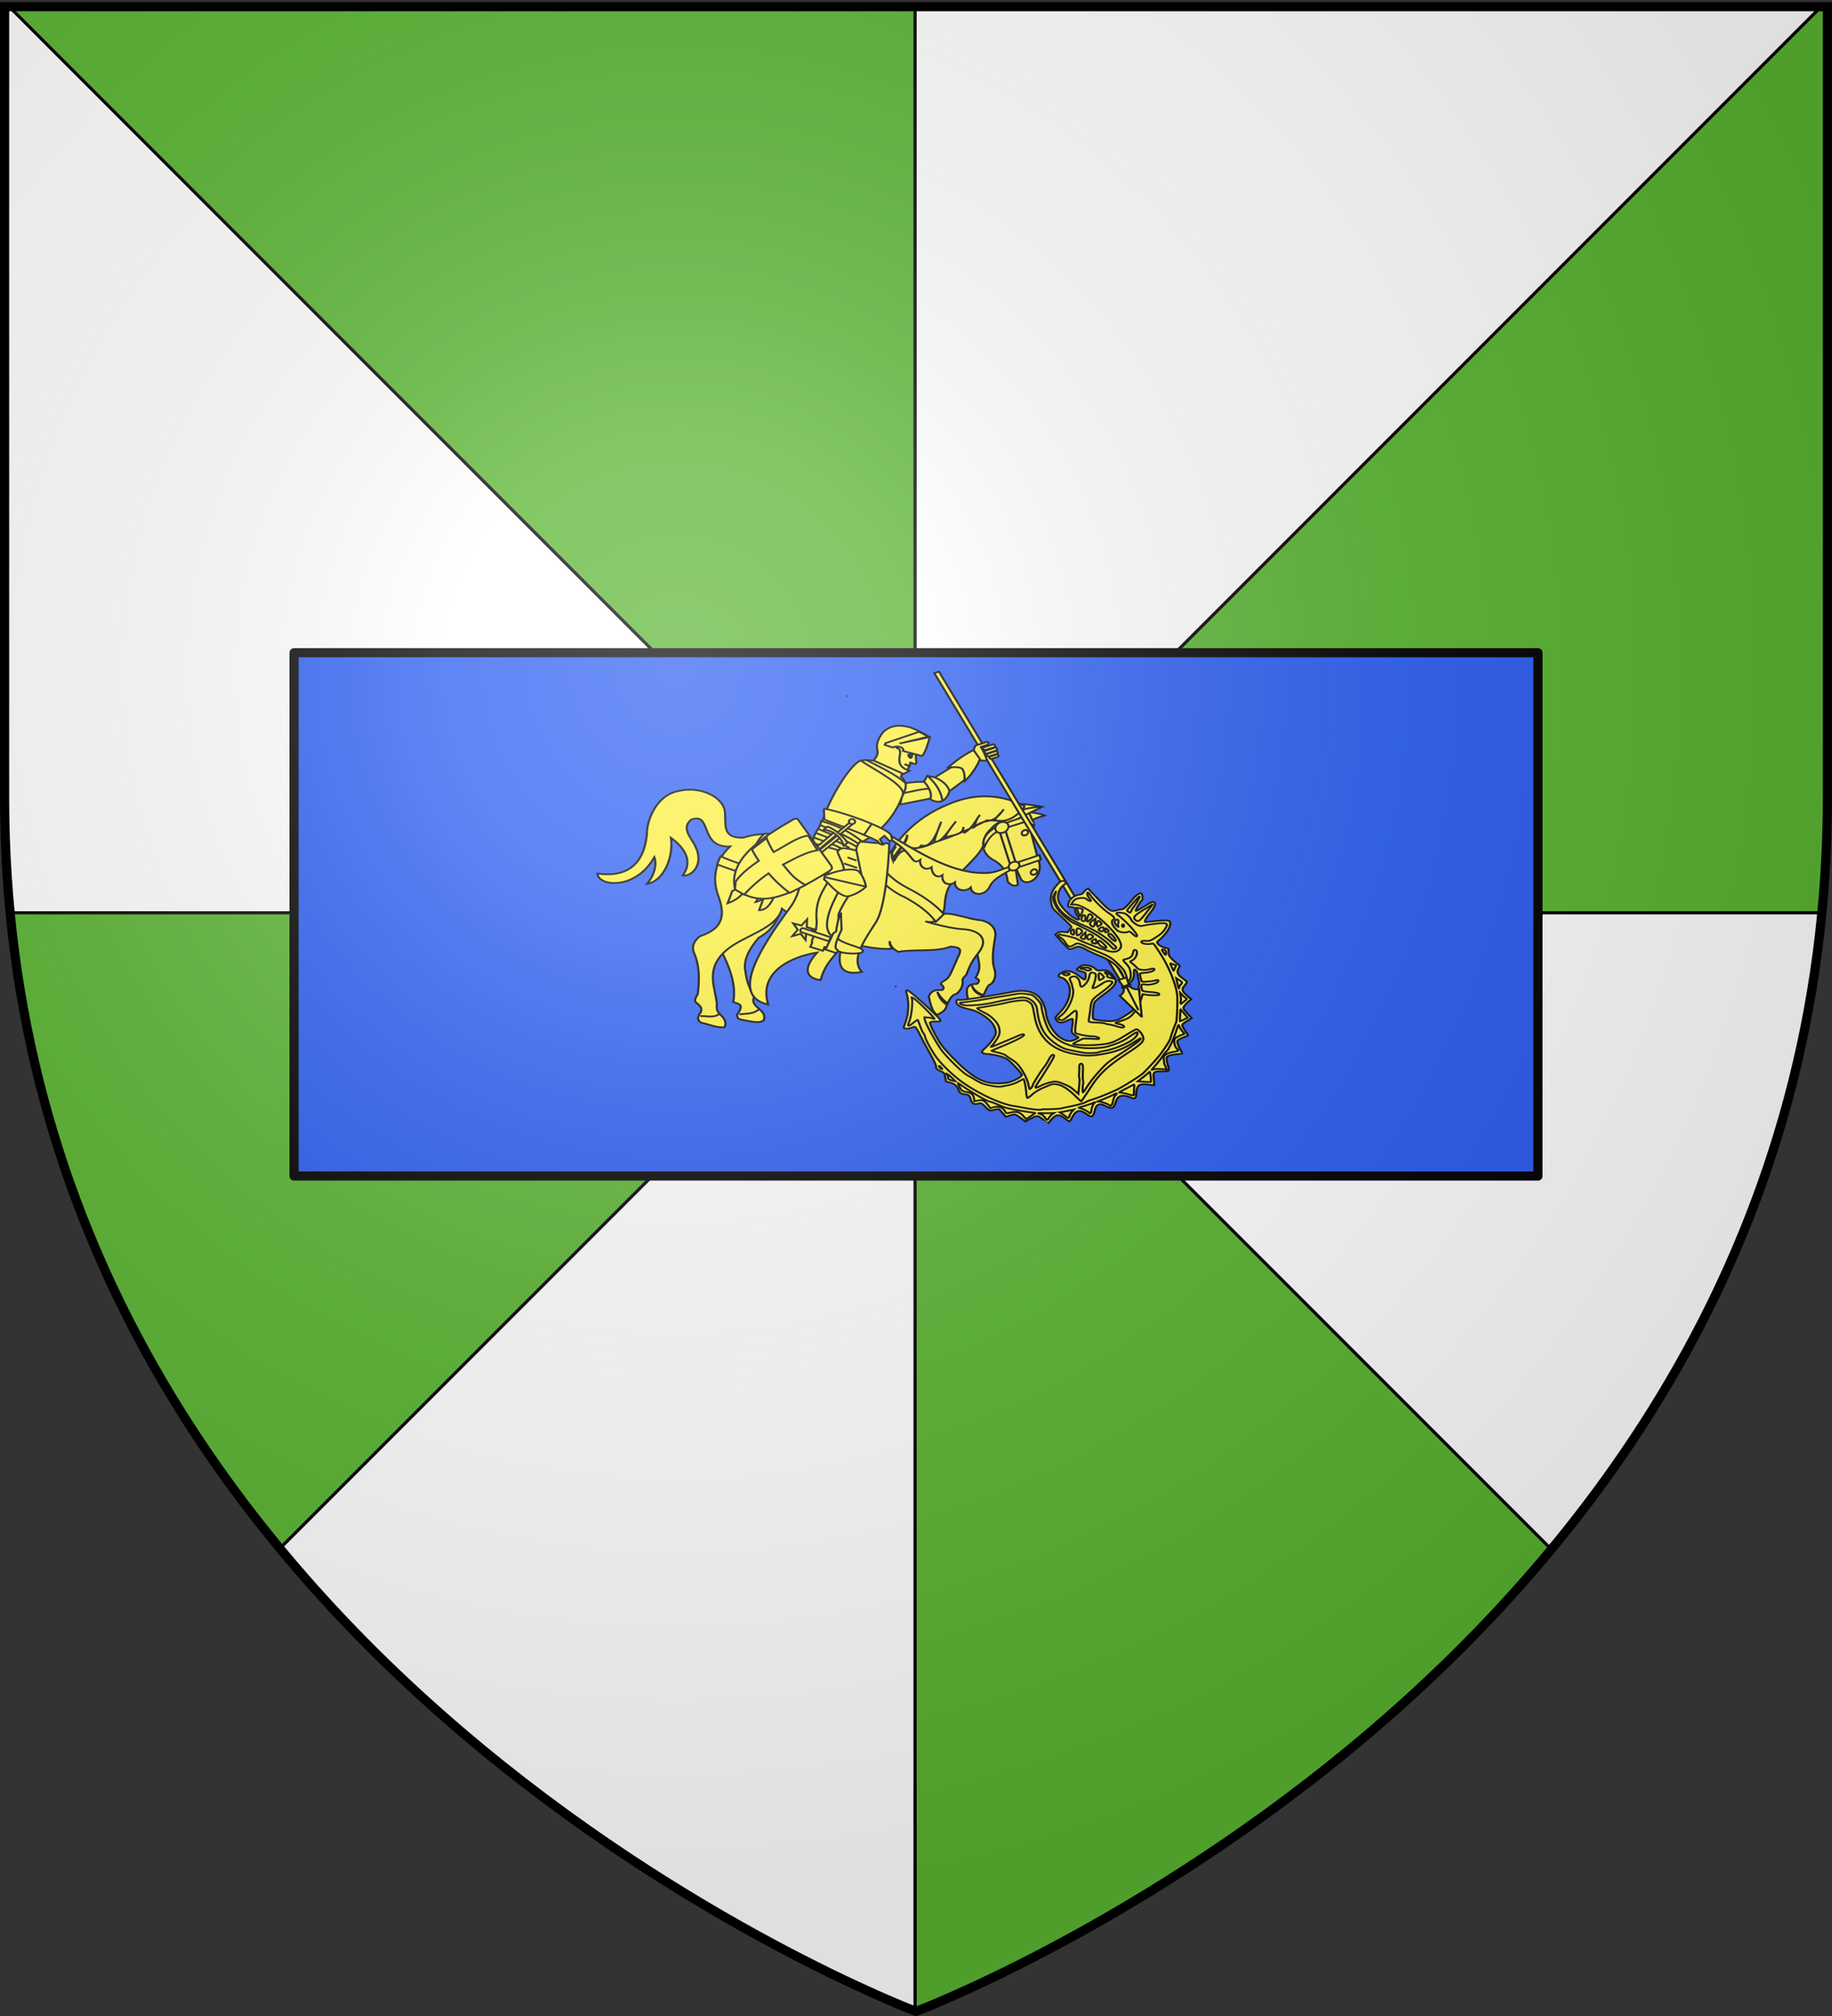 <svg xmlns="http://www.w3.org/2000/svg" xmlns:xlink="http://www.w3.org/1999/xlink" width="600" height="660" version="1.0"><rect width="100%" height="100%" fill="#333333" stroke="none"/><desc>Flag of Canton of Valais (Wallis)</desc><defs><radialGradient xlink:href="#a" id="d" cx="221.445" cy="226.331" r="300" fx="221.445" fy="226.331" gradientTransform="matrix(1.353 0 0 1.349 -77.63 -85.747)" gradientUnits="userSpaceOnUse"/><linearGradient id="a"><stop offset="0" style="stop-color:white;stop-opacity:.314"/><stop offset=".19" style="stop-color:white;stop-opacity:.251"/><stop offset=".6" style="stop-color:#6b6b6b;stop-opacity:.125"/><stop offset="1" style="stop-color:black;stop-opacity:.125"/></linearGradient></defs><g style="display:inline"><path d="M299.75 298.844h296.719c1.201-12.387 2.031-25.014 2.031-38.125V2.188h-2.094z" style="fill:#5ab532;fill-opacity:1;fill-rule:evenodd;stroke:#000;stroke-width:1px;stroke-linecap:butt;stroke-linejoin:miter;stroke-opacity:1"/><path d="M3.531 298.844h296.157L3.03 2.188H1.5v258.53c0 13.112.83 25.74 2.031 38.126zM299.719 298.875l-208 207.969c87.49 105.772 206.957 151.137 208 151.531z" style="fill:#fff;fill-opacity:1;fill-rule:evenodd;stroke:#000;stroke-width:1px;stroke-linecap:butt;stroke-linejoin:miter;stroke-opacity:1"/><path d="M299.719 298.875v359.5l.281.125s120.18-45.328 208.031-151.344zM299.719 298.844H3.53c8.341 85.982 44.083 154.678 88.188 208l208-207.969z" style="fill:#5ab532;fill-opacity:1;fill-rule:evenodd;stroke:#000;stroke-width:1px;stroke-linecap:butt;stroke-linejoin:miter;stroke-opacity:1"/><path d="M299.719 298.844v.031L508.03 507.156c44.222-53.364 80.08-122.165 88.438-208.312h-296.75z" style="fill:#fff;fill-opacity:1;fill-rule:evenodd;stroke:#000;stroke-width:1px;stroke-linecap:butt;stroke-linejoin:miter;stroke-opacity:1"/><path d="M299.719 2.188H3.03l296.657 296.656h.03z" style="fill:#5ab532;fill-opacity:1;fill-rule:evenodd;stroke:#000;stroke-width:1px;stroke-linecap:butt;stroke-linejoin:miter;stroke-opacity:1"/><path d="M299.719 2.188v296.656h.031L596.406 2.188z" style="fill:#fff;fill-opacity:1;fill-rule:evenodd;stroke:#000;stroke-width:1px;stroke-linecap:butt;stroke-linejoin:miter;stroke-opacity:1"/><path d="M96.305 213.691h407.399V385H96.305z" style="fill:#2b5df2;fill-opacity:1;stroke:#000;stroke-width:3;stroke-linejoin:round;stroke-miterlimit:4;stroke-opacity:1;stroke-dasharray:none"/><g style="fill:#fcef3c;stroke:#000;stroke-width:1;stroke-miterlimit:4;stroke-opacity:1;stroke-dasharray:none"><g style="fill:#fcef3c;stroke:#000;stroke-width:1;stroke-miterlimit:4;stroke-opacity:1;stroke-dasharray:none"><path d="M111.906 375.727c-2.05-.702-6.412-1.569-8.516-1.28 2 1.739 3.45 2.808 4.723 5.23z" style="fill:#fcef3c;fill-opacity:1;fill-rule:evenodd;stroke:#000;stroke-width:1;stroke-linecap:butt;stroke-linejoin:miter;stroke-miterlimit:4;stroke-opacity:1;stroke-dasharray:none" transform="scale(-.693 .569)rotate(-22.009 48.544 1957.194)"/><path d="M124.302 375.238c-9.81-5.287-13.484.515-17.736 5.272-1.665 1.51.03 4.272-1.479 6.387l-7.683 11.324c-8.021 8.827-1.427 18.336 2.84 14.191l4.948-5.377-4.967 9.025c.743 1.51 2.751 1.82 5.183.149 3.345-6.84 7.664-8.086 10.055-8.794 3.869-.556 8.283-2.905 9.451-9.16.684-3.434-.332-7.979-3.113-12.04-5.121-5.187-4.58-8.527-4.477-12.662" style="fill:#fcef3c;fill-opacity:1;fill-rule:evenodd;stroke:#000;stroke-width:1;stroke-linecap:butt;stroke-linejoin:miter;stroke-miterlimit:4;stroke-opacity:1;stroke-dasharray:none" transform="scale(-.693 .569)rotate(-22.009 48.544 1957.194)"/><g style="fill:#fcef3c;fill-opacity:1;stroke:#000;stroke-width:3.99;stroke-miterlimit:4;stroke-opacity:1;stroke-dasharray:none"><path d="M199.713 630.254c.653 0 1.305 0 0 0z" style="fill:#fcef3c;fill-opacity:1;fill-rule:evenodd;stroke:#000;stroke-width:3.99;stroke-linecap:butt;stroke-linejoin:miter;stroke-miterlimit:4;stroke-opacity:1;stroke-dasharray:none" transform="matrix(-.161 -.039 -.056 .14 361.005 242.54)"/></g><path d="M126.313 444.71c-3.39-2.191-12.028-1.467-17.455-3.06-3.807-.756-8.16.94-9.69 5.458-1.729 6.432-3.167 13.22-6.94 18.3-2.474 3.368-2.442 7.13-1.444 8.71 1.25.684.586 4.538.724 6.893 3.137.08 5.351-1.016 7.16-3.053-1.372 2.057-3.172 3.573-7.163 3.695-.074 3.416-.369 5.246 1.456 6.174 3.762 1.162 6.903-5.382 7.227-7.777-.38-1.912-.913-2.501-1.737-2.977-.9-.655-2.039-.32-1.94-2.015-.053-1.924 1.28-1.38 2.242-1.868-1.09-7.925 4.448-10.912 6.802-18.135l5.83-3.9 22.625 4.183zM199.67 529.128c2.64-11.776 12.461-21.454 19.666-28.677l-21.105-26.547c.098 4.987-.205 9.824 4.165 16.412 1.719 7.602 2.13 14.788-1.662 20.633-2.461 4.746-5.42 8.123-9.173 11.916.153 1.94-1.13 3.888-4.406 5.153-2.344 1.229-4.343 1.915-4.796 5.336 1.154 3 6.445 3.027 10.22 3.719 1.534.171 2.38-.772 2.632-1.988-.858-6.53 1.11-6.077 4.459-5.957zM116.839 373.941c-3.004 3.395-6.047 8.596-11.133 7.211" style="fill:#fcef3c;fill-opacity:1;fill-rule:evenodd;stroke:#000;stroke-width:1;stroke-linecap:butt;stroke-linejoin:miter;stroke-miterlimit:4;stroke-opacity:1;stroke-dasharray:none" transform="scale(-.693 .569)rotate(-22.009 48.544 1957.194)"/><path d="M118.125 373.32c-2.026-1.46-8.974-2.56-11.78-3.132 2.04 2.723 9.257 11.72 10.445 14.845 7.802 1.696 1.857-7.469 1.335-11.713z" style="fill:#fcef3c;fill-opacity:1;fill-rule:evenodd;stroke:#000;stroke-width:1;stroke-linecap:butt;stroke-linejoin:miter;stroke-miterlimit:4;stroke-opacity:1;stroke-dasharray:none" transform="scale(-.693 .569)rotate(-22.009 48.544 1957.194)"/><path d="M114.103 372.965c1.653 9.17 5.526 12.114 10.079 13.037.342-2.461-1.117-4.597-1.476-7.633 1.591 11.296 5.688 6.975 8.97 14.405.617-2.513.878-4.557.255-7.193.812 4.067.286 7.856 2.929 12.304.805-.423 1.391-1.318 1.652-2.916-1.827 4.74 4.386 6.705 5.944 9.17.005-3.574-.613-7.211-1.433-10.868 1.301 5.728 1.423 13.644 5.144 14.883.608-3.525.992-7.647 1.249-12.104-.767 8.323-1.079 15.979 3.65 16.237.223 2.07 1.836 2.454 3.39 2.91 1.699 1.283 3.053 3.222 5.284 5.144-.74-4.855-1.68-8.215-.261-11.296-1.446 6.137 1.915 11.598.656 16.374 1.695-1.945 2.589-3.278 1.752-8.098 1.463 6.372-.583 3.857-2.356 8.033.25-11.437-6.903-7.307-13.547-17.002-7.68-7.23-12.731-13.56-18.373-21.177l-6.428-2.238c1.413 2.497 2.033 2.52 2.978 6.617.951 1.824 1.452 6.52-.379 10.006-.113 6.527 2.954 12.132 5.277 23.096 1.765 4.957.682 10.021-1.086 15.162-1.981 5.488-1.466 11.635 4.95 12.252-4.947-.224-10.542-.604-16.346-1.964l-3.227-.951c-6.785-1.578-10.706 1.584-10.827 6.764-.07 5.093 1.947 6.144.906 17.258.231 1.281.777 1.853.593 3.379-1.865 3.474-1.392 6.256-.381 8.677 1.043.81 1.914 2.14 1.778 6.497 2.602-.703 4.93-2.133 7.003-4.236-1.765 2.632-4.063 4.416-6.956 5.252-.848 3.256.595 5.06 1.985 6.897 1.879.226 4.541-2.839 7.753-8.208.096-3.283-1.17-4.14-2.478-4.923l-2.059-.836c-.787-1.824.732-2.314 1.973-2.965.03-3.045-2.45-1.576-2.06-9.18l.337-9.827c.13-4.54 3.105-3.274 5.369-2.754 5.123 5.706 15.744 7.804 21.85 12.152 3.128-.586 5.087-2.032 6.059-4.203-.277 1.633-1.278 2.476-2.702 3.61 14.744 7.236 39.674 4.747 56.966-1.839-1.819 9.759 7.26 18.11 12.783 26.922 6.703 10.862 4.798 18.98.49 26.332l-5.085 8.543c-.99 2.909-1.602 4.382-3.608 5.33-1.908 1.233-4.821 2.357-5.009 6.171 2.154 1.734 7.401 1.34 11.368 1.826 1.608-.539 2.646-1.639 2.447-3.953-.67-4.212 1.553-4.752 3.439-5.72 1.946-.315 1.824-2.615 1.65-4.965 2.242-7.857 5.176-15.175 10.145-20.907 2.935-3.206 3.032-6.693 1.378-10.353-9.51-8.957-5.54-17.097.894-25.088 5.434-6.8 9.237-16.903 5.221-28.136 13.508 6.34 15.264-15.583 22.917-7.355 2.623 6.663-4.541 9.857-7.821 13.648-7.629 7.83-4.766 16.662-.61 17.568-1.455-9.44 4.946-15.016 13.305-18.007-5.578 10.253-5.973 24.647.574 28.78-1.47-5.63-.106-12.398 2.536-15.514 1.085 21.314 18.422 25.524 21.39 18.798-11.555-2.413-19.316-10.668-13.055-30.051 2.431-5.718 4.64-21.026-4.12-27.913-9.114-7.544-21.426-4.675-25.064 1.94-3.477 6.324-4.158 15.486-13.999 11.067-5.552-5.533-12.946-7.784-21.08-8.718-17.315-1.586-37.295 2.887-46.573-9.081-.683-12.044-5.1-25.02-14.456-35.758-8.306-10.043-19.378-15.55-34.413-13.111z" style="fill:#fcef3c;fill-opacity:1;fill-rule:evenodd;stroke:#000;stroke-width:1;stroke-linecap:butt;stroke-linejoin:miter;stroke-miterlimit:4;stroke-opacity:1;stroke-dasharray:none" transform="scale(-.693 .569)rotate(-22.009 48.544 1957.194)"/><path d="M186.776 528.21c1.329 3.85 4.318 4.436 7.606 6.358M203.055 537.801c1.865 3.44 4.818 3.204 7.999 4.636" style="fill:#fcef3c;fill-opacity:1;fill-rule:evenodd;stroke:#000;stroke-width:1;stroke-linecap:butt;stroke-linejoin:miter;stroke-miterlimit:4;stroke-opacity:1;stroke-dasharray:none" transform="scale(-.693 .569)rotate(-22.009 48.544 1957.194)"/><path d="M75.215 276.838c0 8.701-8.646 15.755-19.312 15.755s-19.312-7.054-19.312-15.755c0-8.7 8.646-15.754 19.312-15.754s19.312 7.053 19.312 15.754" style="fill:#fcef3c;fill-opacity:1;fill-rule:nonzero;stroke:#000;stroke-width:11.411;stroke-linecap:round;stroke-linejoin:round;stroke-miterlimit:4;stroke-opacity:1;stroke-dasharray:none;stroke-dashoffset:0" transform="matrix(-.053 .019 .016 .052 334.208 257.167)"/><path d="M75.215 276.838c0 8.701-8.646 15.755-19.312 15.755s-19.312-7.054-19.312-15.755c0-8.7 8.646-15.754 19.312-15.754s19.312 7.053 19.312 15.754" style="fill:#fcef3c;fill-opacity:1;fill-rule:nonzero;stroke:#000;stroke-width:11.411;stroke-linecap:round;stroke-linejoin:round;stroke-miterlimit:4;stroke-opacity:1;stroke-dasharray:none;stroke-dashoffset:0" transform="matrix(-.053 .019 .016 .052 337.155 270.03)"/><path d="M204.061 430.11c2.198 1.534 1.532 15.509 1.226 20.849a46 46 0 0 1-.007.643 210 210 0 0 1-8.89-2.03l-.23 4.872c2.976.635 5.942 1.24 8.894 1.777-.597 8.548-1.804 17.485 3.066 19.256l.97-10.459c-.85.342-.763-3.7-.584-8.194 3.244.537 6.465.979 9.661 1.308-.117 2.083-.147 4.17-.031 6.276.43 7.046 2.693 10.334 5.281 12.96l.63-7.349c-1.486-1.211-2.08-5.025-2.128-9.626l.172-1.913c4.864.345 9.654.368 14.342-.044l.228-4.872c-4.725.574-9.45.664-14.169.395l1.121-12.618c-.075-2.73-.155-4.828-1.454-7.678l-4.349-1.31c1.535 3.228 1.734 7.153 1.668 11.217-.218 3.37-.626 6.718-.95 10.078-3.284-.321-6.564-.798-9.846-1.392.049-1.423.08-2.75.058-3.846.125-4.551 1.482-15.917-.736-17.787zM166.744 429.5l-1.022 6.202c-3.712 1.908-10.783 6.364-18.583 7.087-7.533 1.553-14.09 3.907-18.917 7.685l-1.86-5.542c4.987-3.114 11.434-5.622 19.964-7.266 10.524-1.785 13.803-4.936 20.418-8.166z" style="fill:#fcef3c;fill-opacity:1;fill-rule:evenodd;stroke:#000;stroke-width:1;stroke-linecap:butt;stroke-linejoin:miter;stroke-miterlimit:4;stroke-opacity:1;stroke-dasharray:none" transform="scale(-.693 .569)rotate(-22.009 48.544 1957.194)"/><path d="M183.817 524.255c18.17 2.156 16.095-26.347 11.312-55.595-2.491-15.233 6.868-27.385 3.257-38.91-1.23-1.452-1.215-3.341-.282-5.885-12.437-.874-24.717-3.705-32.645-6.976-5.038 13.673-11.715 34.874-11.156 43.75 1.239 12.908 3.229 24.802-4.506 29.63 10.326 7.204 13.37-2.569 14.569-11.692-.117 7.333 3.668 12.096 1.764 23.358 8.662 1.786 9.71-5.251 7.451-14.114 10.08 6.508 21.8 20.56 10.236 36.434z" style="fill:#fcef3c;fill-opacity:1;fill-rule:evenodd;stroke:#000;stroke-width:1;stroke-linecap:butt;stroke-linejoin:miter;stroke-miterlimit:4;stroke-opacity:1;stroke-dasharray:none" transform="scale(-.693 .569)rotate(-22.009 48.544 1957.194)"/><path d="M193.852 423.394c.16 8.168-2.194 14.268-6.796 18.52" style="fill:#fcef3c;fill-opacity:1;fill-rule:evenodd;stroke:#000;stroke-width:1;stroke-linecap:round;stroke-linejoin:miter;stroke-miterlimit:4;stroke-opacity:1;stroke-dasharray:none" transform="scale(-.693 .569)rotate(-22.009 48.544 1957.194)"/><path d="M197.375 429.464c-3.194 10.318-8.346 17.403-18.485 16.254" style="fill:#fcef3c;fill-opacity:1;fill-rule:evenodd;stroke:#000;stroke-width:1;stroke-linecap:round;stroke-linejoin:miter;stroke-miterlimit:4;stroke-opacity:1;stroke-dasharray:none" transform="scale(-.693 .569)rotate(-22.009 48.544 1957.194)"/><g style="fill:#fcef3c;fill-opacity:1;stroke:#000;stroke-width:3.99;stroke-miterlimit:4;stroke-opacity:1;stroke-dasharray:none"><path d="M129.221 345.357c21.516-.462 32.742 3.677 54.564-6.927 60.109-26.03 112.076-105.363 146.583-150.983l3.921 5.532c-40.849 54.367-25.755 77.82-46.449 70.852 6.113 13.697-4.191 29.812-16.475 24.55 3.096 17.007-5.06 30.044-15.73 25.585 6.71 20.358-9.205 29.955-18.899 24.888 4.471 18.632-14.05 30.357-25.896 23.152 2.704 19.15-20.98 31.237-35.386 11.393-9.94-14.087-32.223-17.178-47.596-20.965z" style="fill:#fcef3c;fill-opacity:1;fill-rule:evenodd;stroke:#000;stroke-width:3.99;stroke-linecap:butt;stroke-linejoin:miter;stroke-miterlimit:4;stroke-opacity:1;stroke-dasharray:none" transform="matrix(-.167 .056 .037 .136 339.722 229.477)"/><g style="fill:#fcef3c;fill-opacity:1;stroke:#000;stroke-width:3.99;stroke-miterlimit:4;stroke-opacity:1;stroke-dasharray:none"><path d="m81.683 245.91 34.512-.076v10.972l-38.038.966zM71.322 341.472h43.133v11.582H71.322z" style="fill:#fcef3c;fill-opacity:1;fill-rule:nonzero;stroke:#000;stroke-width:3.99;stroke-linecap:round;stroke-linejoin:round;stroke-miterlimit:4;stroke-opacity:1;stroke-dasharray:none;stroke-dashoffset:0" transform="matrix(-.167 .056 .037 .136 339.722 229.477)"/><path d="M132.043 259.235h3.55a3.704 3.704 0 0 1 3.71 3.712l-.294 70.622a3.704 3.704 0 0 1-3.712 3.712h-3.549a3.704 3.704 0 0 1-3.711-3.712l.294-70.622a3.704 3.704 0 0 1 3.712-3.712" style="fill:#fcef3c;fill-opacity:1;fill-rule:nonzero;stroke:#000;stroke-width:3.99;stroke-linecap:round;stroke-linejoin:round;stroke-miterlimit:4;stroke-opacity:1;stroke-dasharray:none;stroke-dashoffset:0" transform="matrix(-.166 .06 .042 .134 339.722 229.477)"/><path d="m135.702 247.443-2.265 11.233c15.01.806 26.442 14.58 33.655 25.676-.82-5.723-.042-8.237-2.725-16.94-8.042-13.895-19.668-16.846-28.665-19.969z" style="fill:#fcef3c;fill-opacity:1;fill-rule:evenodd;stroke:#000;stroke-width:3.99;stroke-linecap:butt;stroke-linejoin:miter;stroke-miterlimit:4;stroke-opacity:1;stroke-dasharray:none" transform="matrix(-.167 .056 .037 .136 339.722 229.477)"/><path d="M138.984 244.695c0 6.396-6.004 11.582-13.41 11.582s-13.411-5.186-13.411-11.582 6.004-11.582 13.41-11.582 13.411 5.185 13.411 11.582" style="fill:#fcef3c;fill-opacity:1;fill-rule:nonzero;stroke:#000;stroke-width:3.982;stroke-linecap:round;stroke-linejoin:round;stroke-miterlimit:4;stroke-opacity:1;stroke-dasharray:none;stroke-dashoffset:0" transform="matrix(-.157 .053 .04 .145 338.066 228.76)"/><path d="M133.498 347.104c0 5.387-4.64 9.753-10.363 9.753s-10.363-4.366-10.363-9.753 4.64-9.753 10.363-9.753 10.363 4.366 10.363 9.753" style="fill:#fcef3c;fill-opacity:1;fill-rule:nonzero;stroke:#000;stroke-width:3.99;stroke-linecap:round;stroke-linejoin:round;stroke-miterlimit:4;stroke-opacity:1;stroke-dasharray:none;stroke-dashoffset:0" transform="matrix(-.167 .056 .037 .136 339.824 229.443)"/></g></g><path d="M106.424 370.327c2.193.744 8.435 4.328 9.297 6.98M215.668 345.627c.041.042.083.083 0 0zM188.617 365.081c0-.044 0-.088 0 0zM172.805 364.236c.17 2.277-2.377 4.773-1.77 5.528.286.497 1.708-.083 2.714.242-.063.592-.634 1.337-.534 1.636.06.34 1.76.152 2.64.228-.878.177-2.531.166-2.632.532.388.967-.142 2.094.395 2.263 2.73.272 5.263-1.065 7.894-1.597l4.736-10.383z" style="fill:#fcef3c;fill-opacity:1;fill-rule:evenodd;stroke:#000;stroke-width:1;stroke-linecap:butt;stroke-linejoin:miter;stroke-miterlimit:4;stroke-opacity:1;stroke-dasharray:none" transform="scale(-.693 .569)rotate(-22.009 48.544 1957.194)"/><path d="M170.855 352.969c2.852-.86 6.065-1.574 10.657-1.73 5.123.375 9.035 2.341 10.657 7.32.52 2.618 1.09 7.232-1.316 10.515-1.428 2.53-.97 3.86-.658 6.39l-15.788 1.996-2.105-2.928c10.257.083 5.398-10.867 10.92-9.85z" style="fill:#fcef3c;fill-opacity:1;fill-rule:evenodd;stroke:#000;stroke-width:1;stroke-linecap:butt;stroke-linejoin:miter;stroke-miterlimit:4;stroke-opacity:1;stroke-dasharray:none" transform="scale(-.693 .569)rotate(-22.009 48.544 1957.194)"/><path d="M188.748 365.081h-4.078c-1.022-1.745-5.072-2.484-5.263 0l-9.473-.665c-.638-2.38.128-8.422.79-11.447l11.84 8.785-11.183-8.785 5.131-.932 12.236 11.98zM174.441 366.623c.156-.44.235-.761.747-.684.462.086.546.361.98.542-.278.459-.62.612-.957.826-.494.044-.597-.158-.77-.684z" style="fill:#fcef3c;fill-opacity:1;fill-rule:evenodd;stroke:#000;stroke-width:1;stroke-linecap:butt;stroke-linejoin:miter;stroke-miterlimit:4;stroke-opacity:1;stroke-dasharray:none" transform="scale(-.693 .569)rotate(-22.009 48.544 1957.194)"/><path d="M353.592 134.746c0 1.405-1.18 2.543-2.634 2.543-1.455 0-2.635-1.138-2.635-2.543s1.18-2.544 2.635-2.544 2.634 1.139 2.634 2.544" style="fill:#fcef3c;fill-opacity:1;fill-rule:nonzero;stroke:#000;stroke-width:4.838;stroke-linecap:round;stroke-linejoin:round;stroke-miterlimit:4;stroke-opacity:1;stroke-dasharray:none;stroke-dashoffset:0" transform="matrix(-.112 -.037 -.064 .129 346.304 243.382)"/><path d="M173.975 365.49c.666-.268 2.056.005 2.309.661" style="fill:#fcef3c;stroke:#000;stroke-width:1;stroke-linecap:butt;stroke-linejoin:miter;stroke-miterlimit:4;stroke-opacity:1;stroke-dasharray:none" transform="scale(-.693 .569)rotate(-22.009 48.544 1957.194)"/><path d="M180.815 316.388 33.12 447.446l1.27 1.934 148.047-131.33z" style="fill:#fcef3c;fill-opacity:1;fill-rule:evenodd;stroke:#000;stroke-width:1;stroke-linecap:butt;stroke-linejoin:miter;stroke-miterlimit:4;stroke-opacity:1;stroke-dasharray:none" transform="scale(-.693 .569)rotate(-22.009 48.544 1957.194)"/><path d="M136.46 351.331c-.177-.472.464-1.22 1.023-1.087l2.615 2.46c.138.814-.442 1.265-1.023 1.087zM137.414 349.818c-.127-.49.479-1.312 1.143-1.215l3.372 3.172c-.056.849-.583 1.281-1.143 1.215zM138.415 348.117c-.139-.479.444-1.28 1.203-1.279l3.874 3.645c.188.77-.526 1.444-1.203 1.279zM140.05 346.762c-.2-.533.532-1.338 1.203-1.278l3.62 3.406c.137.754-.45 1.352-1.202 1.279z" style="fill:#fcef3c;fill-opacity:1;fill-rule:nonzero;stroke:#000;stroke-width:1;stroke-linecap:round;stroke-linejoin:round;stroke-miterlimit:4;stroke-opacity:1;stroke-dasharray:none;stroke-dashoffset:0" transform="scale(-.693 .569)rotate(-22.009 48.544 1957.194)"/><path d="m143.646 346.765 2.583 2.43c-1.124.768-4.069 3.802-5.712 6.07.984.814 3.775 1.024 5.062 2.2l3.045-5.34c.138-.858.484-2.28-.087-3.05l-1.164-1.095-2.584-2.43c-1.26-.8-1.365.672-1.143 1.215" style="fill:#fcef3c;fill-opacity:1;fill-rule:nonzero;stroke:#000;stroke-width:1;stroke-linecap:round;stroke-linejoin:round;stroke-miterlimit:4;stroke-opacity:1;stroke-dasharray:none;stroke-dashoffset:0" transform="scale(-.693 .569)rotate(-22.009 48.544 1957.194)"/><g style="fill:#fcef3c;fill-opacity:1;stroke:#000;stroke-width:1;stroke-miterlimit:4;stroke-opacity:1;stroke-dasharray:none"><path d="M452.563 56.49c1.344-4.246 2.985-7.934 7.98-5.288l5.341 8.74c-.868 4.316-3.788 7.658-8.022 7.498z" style="fill:#fcef3c;fill-opacity:1;fill-rule:nonzero;stroke:#000;stroke-width:1;stroke-linecap:round;stroke-linejoin:round;stroke-miterlimit:4;stroke-opacity:1;stroke-dasharray:none;stroke-dashoffset:0" transform="matrix(-.643 -.213 -.26 .528 621.533 321.943)"/><path d="M450.305 42.539c-.47 4.913.509 10.599 1.836 14.42.99-2.173 1.794-4.428 3.818-6.143 2.224-.564 4.34.918 6.487 1.83-1.452-3.782-4.717-10.503-7.476-13.737zM468.614 64.155c4.652 1.495 9.914 4.619 12.952 7.316-3.526 2.032-5.512 3.657-6.061 9.47l-12.644-9.058c.596-1.943.419-3.542.58-5.918 1.874.603 3.028-1.619 5.173-1.81z" style="fill:#fcef3c;fill-opacity:1;fill-rule:evenodd;stroke:#000;stroke-width:1;stroke-linecap:butt;stroke-linejoin:miter;stroke-miterlimit:4;stroke-opacity:1;stroke-dasharray:none" transform="matrix(-.643 -.213 -.26 .528 621.533 321.943)"/><path d="M463.894 66.3c5.804 2.297 8.905 5.6 13.313 8.416" style="fill:#fcef3c;fill-opacity:1;fill-rule:evenodd;stroke:#000;stroke-width:1;stroke-linecap:round;stroke-linejoin:miter;stroke-miterlimit:4;stroke-opacity:1;stroke-dasharray:none" transform="matrix(-.643 -.213 -.26 .528 621.533 321.943)"/><path d="M456.666 65.072c-.573 4.938.727 9.018 6.755 7.694-.016-4.448 6.43-8.43 6.577-8.3-.184-.894-.229-2.512-.277-3.73-1.532-.175-1.792-.084-3.052-.441-1.817.095-6.946.525-10.003 4.777z" style="fill:#fcef3c;fill-opacity:1;fill-rule:evenodd;stroke:#000;stroke-width:1;stroke-linecap:butt;stroke-linejoin:miter;stroke-miterlimit:4;stroke-opacity:1;stroke-dasharray:none" transform="matrix(-.643 -.213 -.26 .528 621.533 321.943)"/><path d="M469.353 60.879c-3.754 1.903-8.582 4.884-11.512 10.38" style="fill:#fcef3c;fill-opacity:1;fill-rule:evenodd;stroke:#000;stroke-width:1;stroke-linecap:butt;stroke-linejoin:miter;stroke-miterlimit:4;stroke-opacity:1;stroke-dasharray:none" transform="matrix(-.643 -.213 -.26 .528 621.533 321.943)"/></g><path d="m174.881 377.18-.108 1.964c-4.785 2.332-4.632 5.632-4.854 9.822 1.069-5.625 17.727-8.294 25.889-11.022-1.433-1.589-2.739-1.504-5.61-2.51z" style="fill:#fcef3c;fill-opacity:1;fill-rule:evenodd;stroke:#000;stroke-width:1;stroke-linecap:butt;stroke-linejoin:miter;stroke-miterlimit:4;stroke-opacity:1;stroke-dasharray:none" transform="scale(-.693 .569)rotate(-22.009 48.544 1957.194)"/><path d="M171.43 381.763c6.458-3.036 16.451-4.351 22.436-5.347M170.026 388.733c-1.017 10.185.632 22.104 7.737 32.106 7.422-2.688 13.852-4.115 21.765-3.327 2.035-13.96.122-36.093-3.66-39.818-8.615 2.743-25.57 5.36-25.842 11.039z" style="fill:#fcef3c;fill-opacity:1;fill-rule:evenodd;stroke:#000;stroke-width:1;stroke-linecap:butt;stroke-linejoin:miter;stroke-miterlimit:4;stroke-opacity:1;stroke-dasharray:none" transform="scale(-.693 .569)rotate(-22.009 48.544 1957.194)"/><path d="M201.672 409.89c-9.07-1.778-35.15-.872-35.565 2.904-1.562 1.59-.831 2.148-.427 2.854l3.59-1.99 1.197 2.595-2.564 2.336c.763.49 1.93.204 3.148-.915 9.267-1.476 19.75-1.546 28.037-2.034l2.584-5.75M171.196 438.079l7.309-11.836 20.301 3.357-13.644 14.546c-5.638-.014-11.026.842-13.966-6.067zM171.326 448.842c4.948-5.652 8.593-1.414 12.735-.945.435 6.952 1.21 12.52-2.62 21.41-3.918 7.322-2.223 13.267-3.58 14.168l-.03 2.544-6.433-.133.109-2.352-7.183-.2c-2.75.72-11.302-2.74-10.426-4.11-.369-2.515 7.853-.47 12.94-2.153 5.093-1.94 4.585-4.357 5.397-8.416.474-6.779.613-13.483-.909-19.813z" style="fill:#fcef3c;fill-opacity:1;fill-rule:evenodd;stroke:#000;stroke-width:1;stroke-linecap:butt;stroke-linejoin:miter;stroke-miterlimit:4;stroke-opacity:1;stroke-dasharray:none" transform="scale(-.693 .569)rotate(-22.009 48.544 1957.194)"/><path d="M186.894 429.407c-1.93 4.61-10.148 7.3-9.555 21.349.186 9.16.612 26.349-9.745 26.328" style="fill:#fcef3c;fill-opacity:1;fill-rule:evenodd;stroke:#000;stroke-width:1;stroke-linecap:round;stroke-linejoin:miter;stroke-miterlimit:4;stroke-opacity:1;stroke-dasharray:none" transform="scale(-.693 .569)rotate(-22.009 48.544 1957.194)"/><path d="M173.972 436.923c-2.407.032-6.443 4.89-7.589 7.199 1.145 3.637 4.559 8.025 6.625 8.604 4.7.51 10.578-4.156 13.269-5.119l.543-2.117c-1.89-2.384-7.91-8.23-12.848-8.567zM178.413 420.398c.717 2.029.845 4.057 0 6.086 3.554.259 7.26.403 7.776 2.968l12.47.742c2.017-2.433 1.231-6.756 1.027-10.686l.44-2.524c-8.095-.596-15.18.85-21.713 3.414zM185.602 427.968c.978 0 1.956 0 0 0z" style="fill:#fcef3c;fill-opacity:1;fill-rule:evenodd;stroke:#000;stroke-width:1;stroke-linecap:butt;stroke-linejoin:miter;stroke-miterlimit:4;stroke-opacity:1;stroke-dasharray:none" transform="scale(-.693 .569)rotate(-22.009 48.544 1957.194)"/><path d="M185.455 427.968c5.144-.908 9.736-.7 14.525-.89M181.934 426.335c6.747-1.828 12.418-1.678 17.752-2.078M178.853 424.406c7.207-1.66 14.391-2.172 20.833-2.672M179 422.476c6.846-2.188 13.693-2.896 20.54-3.117" style="fill:#fcef3c;fill-opacity:1;fill-rule:evenodd;stroke:#000;stroke-width:1;stroke-linecap:butt;stroke-linejoin:miter;stroke-miterlimit:4;stroke-opacity:1;stroke-dasharray:none" transform="scale(-.693 .569)rotate(-22.009 48.544 1957.194)"/><path d="m177.478 409.766.94 7.093" style="fill:#fcef3c;fill-opacity:1;fill-rule:evenodd;stroke:#000;stroke-width:1;stroke-linecap:round;stroke-linejoin:miter;stroke-miterlimit:4;stroke-opacity:1;stroke-dasharray:none" transform="scale(-.693 .569)rotate(-22.009 48.544 1957.194)"/><path d="m174.312 435.582 6.741-.015M176.078 431.809l4.712-.126M171.781 462.256c.037 3.19-1.02 7.494-1.979 11.033l.832 1.458-.074 10.017-5.42-.035c-.542-1.16-.39-1.26.165-1.976 2.567-.025 2.324-7.947 2.51-11.511a365 365 0 0 0 3.966-8.986z" style="fill:#fcef3c;fill-opacity:1;fill-rule:evenodd;stroke:#000;stroke-width:1;stroke-linecap:butt;stroke-linejoin:miter;stroke-miterlimit:4;stroke-opacity:1;stroke-dasharray:none" transform="scale(-.693 .569)rotate(-22.009 48.544 1957.194)"/><path d="m415.346 685.481-6.462-4.97-6.969 4.373 2.73-7.681-6.312-5.277 8.149.223 3.067-7.634 2.306 7.82 8.209.557-6.724 4.61z" style="fill:#fcef3c;fill-opacity:1;fill-rule:nonzero;stroke:#000;stroke-width:1.903;stroke-linecap:butt;stroke-linejoin:miter;stroke-miterlimit:4;stroke-opacity:1;stroke-dasharray:none;stroke-dashoffset:0;marker:none;visibility:visible;display:inline;overflow:visible" transform="matrix(-.319 -.106 -.144 .293 490.674 149.664)"/><path d="M171.2 477.306h13.585c.554 0 1 .498 1 1.117v.223c0 .619-.446 1.117-1 1.117H171.2c-.553 0-.553-2.457 0-2.457z" style="fill:#fcef3c;fill-opacity:1;fill-rule:nonzero;stroke:#000;stroke-width:1;stroke-linecap:round;stroke-linejoin:bevel;stroke-miterlimit:4;stroke-opacity:1;stroke-dasharray:none;stroke-dashoffset:0" transform="scale(-.693 .569)rotate(-22.009 48.544 1957.194)"/><path d="m166.975 444.124 19.486 2.15" style="fill:#fcef3c;fill-opacity:1;fill-rule:evenodd;stroke:#000;stroke-width:1;stroke-linecap:butt;stroke-linejoin:miter;stroke-miterlimit:4;stroke-opacity:1;stroke-dasharray:none" transform="scale(-.693 .569)rotate(-22.009 48.544 1957.194)"/><g style="fill:#fcef3c;fill-opacity:1;stroke:#000;stroke-width:5.874;stroke-miterlimit:4;stroke-opacity:1;stroke-dasharray:none"><path d="M-367.842 4.06-93.87 8.462c22.479.747 37.34 4.541 51.189 8.74-12.122 6.862-30.334 8.852-51.176 8.74l-274.394 2.56z" style="fill:#fcef3c;fill-opacity:1;fill-rule:evenodd;stroke:#000;stroke-width:5.874;stroke-linecap:butt;stroke-linejoin:miter;stroke-miterlimit:4;stroke-opacity:1;stroke-dasharray:none" transform="matrix(-.083 .068 .084 .069 242.498 297.03)"/><path d="m-368.236 14.992 274.105 2.522-274.172.586z" style="fill:#fcef3c;fill-opacity:1;fill-rule:evenodd;stroke:#000;stroke-width:5.874;stroke-linecap:butt;stroke-linejoin:miter;stroke-miterlimit:4;stroke-opacity:1;stroke-dasharray:none" transform="matrix(-.083 .068 .084 .069 242.498 297.03)"/><path d="M-420.656 11.384h48.787c.53 0 .955.426.955.955v7.562a.953.953 0 0 1-.955.955h-48.787a.953.953 0 0 1-.955-.955v-7.562c0-.529.426-.955.955-.955" style="fill:#fcef3c;fill-opacity:1;fill-rule:nonzero;stroke:#000;stroke-width:5.874;stroke-linecap:round;stroke-linejoin:round;stroke-miterlimit:4;stroke-opacity:1;stroke-dasharray:none;stroke-dashoffset:1.856" transform="matrix(-.083 .068 .084 .069 242.498 297.03)"/><path d="m-365.66-22.229 13.203-.414c.529 0 .955.426.955.955-16.017 18.299-16.278 56.065 0 76.028a.953.953 0 0 1-.955.955l-13.202-.207a.953.953 0 0 1-.955-.955c-7.846-20.48-6.528-57.42 0-75.407 0-.529.426-.955.955-.955" style="fill:#fcef3c;fill-opacity:1;fill-rule:nonzero;stroke:#000;stroke-width:5.874;stroke-linecap:round;stroke-linejoin:round;stroke-miterlimit:4;stroke-opacity:1;stroke-dasharray:none;stroke-dashoffset:1.856" transform="matrix(-.083 .068 .084 .069 242.498 297.03)"/><path d="M223.924 112.039c0 4.6-3.64 8.33-8.132 8.33-4.49 0-8.131-3.73-8.131-8.33s3.64-8.33 8.131-8.33c4.492 0 8.132 3.73 8.132 8.33" style="fill:#fcef3c;fill-opacity:1;fill-rule:nonzero;stroke:#000;stroke-width:5.658;stroke-linecap:round;stroke-linejoin:round;stroke-miterlimit:4;stroke-opacity:1;stroke-dasharray:none;stroke-dashoffset:1.856" transform="matrix(-.086 .071 .087 .071 287.854 245.682)"/></g><path d="M3.187 506.993c.361-.792.764-2.265.893-3.273.311-2.414-.612-3.35-4.095-4.152l-2.683-.617.452-1.113c.248-.612.939-2.026 1.534-3.141 1.364-2.553.965-3.313-2.373-4.518-1.403-.507-2.651-1.22-2.774-1.582-.122-.364.388-1.407 1.134-2.32s1.67-2.347 2.053-3.186c.603-1.32.575-1.667-.2-2.553-.493-.565-1.862-1.544-3.041-2.178-1.18-.633-2.175-1.203-2.212-1.268s.617-.767 1.454-1.562c.837-.794 1.992-2.08 2.567-2.856.886-1.197.943-1.587.378-2.563-.367-.633-1.218-1.692-1.89-2.352-.673-.66-1.195-1.307-1.16-1.437s.83-.81 1.768-1.511c.937-.701 2.064-1.715 2.504-2.252.766-.936.737-1.086-.677-3.536l-1.477-2.56 2.693-1.562c1.482-.86 2.807-1.793 2.946-2.073.418-.847.216-2.343-.594-4.403l-.769-1.954 2.349-1.016c3.35-1.448 4.186-2.67 3.493-5.108-.297-1.045-.364-2.116-.15-2.381.216-.265 1.34-.763 2.497-1.107 2.911-.862 4.177-2.321 3.997-4.605-.13-1.644-.075-1.729 1.418-2.205.855-.272 2.48-1.016 3.613-1.652 1.707-.959 2.192-1.474 2.828-3.002l.766-1.844 1.963.144c1.237.09 2.474-.15 3.342-.652 1.365-.788 1.37-.816.59-2.697-1.798-4.339-2.22-9.286-.944-11.074.586-.822.86-.855 2.405-.295.96.347 3.222 1.471 5.028 2.497s3.372 1.903 3.479 1.948c.64.27.67-1.91.068-4.86-.866-4.233-.836-6.549.092-7.084 1-.577 1.553.007 3.971 4.196 1.335 2.312 2.275 3.606 2.518 3.466.399-.23.103-5.797-.35-6.582-.356-.62.682-3.034 1.512-3.513.56-.324.858-.117 1.549 1.08.47.814.978 2.25 1.128 3.192s.623 2.917 1.05 4.389c.664 2.29.918 2.751 1.762 3.198.543.288 1.536 1.025 2.207 1.639 1.729 1.58 2.864 1.238 10.445-3.139l6.455-3.726.527.912c.29.502.576 1.422.636 2.044.085.884.384 1.309 1.367 1.938 1.943 1.246 3.11 3.623 2.918 5.947-.183 2.214-.753 2.8-1.98 2.038-.985-.612-2.299.034-2.718 1.336-.165.513-1.107 1.535-2.093 2.272-3.318 2.478-.043 2.708 4.692.33 6.2-3.114 8.383-5.699 8.733-10.338.125-1.662-.07-2.858-.625-3.82-.888-1.537-.495-2.576.886-2.34 1.115.19 1.655 1.259 2.326 4.603.7 3.488.014 6.92-1.971 9.87-1.391 2.069-1.602 2.225-5.95 4.421-8.916 4.503-7.998 3.784-7.584 5.938l.364 1.89 1.954.556c1.467.418 2.077.84 2.448 1.695l.495 1.139-4.351 2.652c-2.692 1.641-4.62 2.606-5.057 2.532-.388-.066-1.25-.805-1.917-1.641-1.346-1.691-1.943-1.773-6.221-.856-1.335.287-4.102.622-6.148.746-4.949.3-8.735 1.463-11.818 3.633-2.392 1.685-4.518 4.341-4.682 5.85-.15 1.397-1.591 1.456-2.555.105-1.148-1.609-1.188-3.896-.11-6.18.475-1.004.78-1.971.677-2.148-.373-.647-1.964.74-2.78 2.423-.46.952-1.264 2.29-1.785 2.973s-.933 1.681-.915 2.218c.017.537-.41 1.472-.949 2.078-1.059 1.191-1.927 5.601-1.937 9.839-.005 2.316.147 2.745 2.26 6.384 1.936 3.336 2.529 4.071 4.091 5.078 1.963 1.264 8.503 3.027 9.372 2.526.72-.416 3.059-7.558 2.987-9.118-.033-.699-1.05-3.229-2.282-5.678-3.786-7.52-3.673-9.78.613-12.255 2.66-1.536 3.227-1.533 6.162.038.902.483 1.525.484 2.358.003 1.347-.777 2.68-.886 4.813-.393 1.24.286 1.768.699 2.488 1.946.503.87.807 1.781.676 2.025-.13.243-1.046.338-2.033.21-.988-.126-2.05-.084-2.36.096-.587.338-1.525 3.194-1.223 3.719.095.164 1.03-.053 2.078-.483 5.255-2.157 7.965-1.883 9.613.97 1.074 1.861.688 2.872-.96 2.517-.64-.137-1.677.164-2.801.813-4.62 2.667-6.437 10.992-4.027 18.446 1.008 3.118.939 3.674-.563 4.542-1.622.936-2.804.435-4.586-1.941-.895-1.194-1.672-1.887-1.942-1.731-.247.143-.863 1.852-1.368 3.798-.832 3.207-1.047 3.594-2.306 4.14-.764.331-1.786.647-2.272.702-.815.093-.79.23.33 1.745 1.569 2.126 3.327 2.65 6.386 1.898 4.37-1.072 9.798-5.949 12.444-11.179 1.3-2.57 4.028-5.603 6.134-6.818 3.529-2.038 7.994-1.525 12.182 1.399 11.03 7.698 21.61 14.398 22.464 14.223.782-.16 1.08.89.511 1.806-.788 1.27-2.92 1.862-5.57 1.547-3.785-.45-4.78-.412-7.905.3-4.265.972-7.745 3.064-9.455 5.685-1.141 1.748-1.292 2.432-1.086 4.935.13 1.598.596 3.94 1.035 5.206 1.423 4.11 1.431 4.166.702 4.587-.387.223-1.361.172-2.165-.115-2.314-.824-6.262-1.343-8.532-1.12-1.718.168-2.873.658-6.551 2.779-2.457 1.416-4.614 2.856-4.794 3.2-.592 1.131 2.851 5.769 5.346 7.2 8.077 4.63 13.729 4.006 26.62-2.94 4.123-2.22 7.978-4.561 9.69-5.882 3.692-2.85 10.04-9.292 9.917-10.064-.052-.33-.976-.93-2.053-1.333-3.384-1.265-3.315-1.362 3.464-4.87 7.866-4.073 14.747-7.107 15.597-6.88.513.138.352.629-.663 2.018-2.82 3.863-5.24 10.577-5.565 15.443-.1 1.49-.292 2.917-.43 3.171-.346.646-2.456-.309-3.606-1.632-.912-1.049-1.022-1.056-2.204-.148-.685.525-2.003 1.769-2.93 2.763-.926.995-3.2 3.242-5.053 4.994-6.963 6.583-8.617 8.288-8.741 9.016-.171 1.003-1.149 1.512-3.211 1.675-1.691.133-1.728.16-3.049 2.309l-1.337 2.173-1.988-.144c-2.228-.162-3.916.622-5.355 2.486-1.079 1.398-2.214 1.721-3.882 1.105-1.307-.483-2.346.037-3.417 1.707-1.18 1.841-2.654 2.303-3.868 1.212-1.358-1.221-1.775-1.191-4.407.32-2.435 1.397-2.594 1.375-5.084-.72-.98-.823-1.04-.81-3.407.728l-2.41 1.566-1.437-1.374c-.79-.756-1.692-1.443-2.004-1.526-.312-.084-1.812.319-3.332.894l-2.765 1.046-1.6-2.341c-.88-1.288-1.976-2.48-2.437-2.65-.537-.199-1.812.133-3.558.924-1.497.678-2.732 1.211-2.744 1.185s-.247-1.013-.522-2.193c-1.02-4.378-2.09-4.967-6.192-3.413-1.008.381-1.996.692-2.197.69-.2-.002-.377-1.176-.39-2.61-.044-4.469-1.523-5.782-5.11-4.539-2.585.896-2.951.904-3.425.072-.255-.448-.212-1.918.097-3.268.84-3.674-.418-5.024-4.01-4.301-3.166.637-3.83-.1-3.362-3.732.453-3.512-.444-4.927-3.315-5.224-1.19-.124-2.54-.142-3-.04-1.246.273-1.723-1.014-.978-2.645z" style="fill:#fcef3c;fill-opacity:1;stroke:#000;stroke-width:1;stroke-miterlimit:4;stroke-opacity:1;stroke-dasharray:none" transform="scale(-.693 .569)rotate(-22.009 48.544 1957.194)"/><path d="M10.729 508.922c.646.34.466-.054-.835-1.833a195 195 0 0 1-2.269-3.154c-.335-.488-.81-1.172-1.053-1.52-.359-.513-.572-.213-1.132 1.592-.38 1.223-.894 2.663-1.144 3.2-.438.938-.339.982 2.577 1.128 1.667.084 3.402.348 3.856.587zM2.511 498.857l2.81.906-1.282-2.79c-.706-1.535-1.412-3.244-1.57-3.798-.274-.96-.354-.883-1.746 1.71-.803 1.494-1.36 2.796-1.24 2.892s1.483.582 3.028 1.08zM12.312 517.598c.868-.5 4.584-.594 5.613-.14.981.43 1.03.416.457-.14-1.612-1.566-4.98-5.518-5.561-6.524-.374-.647-.743-.927-.882-.669-.132.245-.065.748.15 1.12.214.37.15 1.79-.144 3.153-.527 2.455-.391 3.638.367 3.2zM1.456 491.058c.324.533.201-.48-.273-2.252s-1.048-4.674-1.273-6.449c-.226-1.774-.543-3.456-.705-3.737-.556-.964-.534-6.97.044-11.83.563-4.73.553-4.831-.356-3.64-.514.675-1.628 1.627-2.475 2.116-1.181.683-1.42.986-1.028 1.303 1.103.894 2.553 2.828 2.82 3.76.34 1.197-1.279 4.066-2.787 4.936-.603.349-1.133.77-1.178.939s.762.856 1.793 1.53c1.03.672 2.235 1.849 2.676 2.613.718 1.243.689 1.619-.27 3.545-.59 1.185-1.202 2.228-1.358 2.318s-.63.59-1.053 1.109l-.77.944 2.801.912c1.776.579 3.018 1.268 3.392 1.883zM19.961 525.094c.929-.525 3.74-1.017 4.791-.837 1.11.19 1.11.19-1.171-1.773-1.038-.892-2.4-2.219-3.027-2.948l-1.142-1.325.353 1.297c.194.713.093 2.21-.225 3.328-.646 2.266-.545 2.805.421 2.258z" style="fill:#fcef3c;fill-opacity:1;stroke:#000;stroke-width:1;stroke-miterlimit:4;stroke-opacity:1;stroke-dasharray:none" transform="scale(-.693 .569)rotate(-22.009 48.544 1957.194)"/><path d="M12.545 507.696c3.19 4.036 6.397 7.633 8.498 9.531 1.09.985 2.24 2.236 2.554 2.781.558.967 3.214 3.19 7.291 6.101 1.115.797 2.079 1.536 2.14 1.644.17.292 5.735 2.949 6.986 3.335.597.184 1.19.511 1.318.727.338.57 4.288 1.639 8.224 2.227 1.877.28 3.83.612 4.341.737 5.984 1.463 19.102-.257 28.87-3.785 5.55-2.005 12.912-5.944 16.614-8.89 3.516-2.798 7.772-6.91 8.78-8.485.429-.668 1.118-1.41 1.532-1.649s1.727-1.667 2.918-3.173c1.19-1.506 2.258-2.791 2.37-2.857.114-.065.719 1.037 1.344 2.45 1.334 3.01 1.815 3.033 1.994.092.228-3.722 3.001-12.558 4.202-13.385.21-.145-.213-.132-.939.028-2.132.47-14.276 7.032-13.644 7.372.287.154.606.164.71.021.103-.142 1.026-.017 2.05.279l1.863.538-.516 1.023c-.87 1.722-7.525 8.202-13.393 13.038-3.173 2.615-14.402 8.667-17.157 9.247-1.094.23-2.865.643-3.935.917-3.589.919-4.61 1.013-7.536.694-3.135-.342-5.096-.89-6.4-1.79-3.656-2.518-4.733-3.484-6.11-5.481-.866-1.256-1.614-2.26-1.662-2.233-.52.3-2.8 4.04-3.942 6.463-.794 1.686-1.63 3.012-1.857 2.947-.227-.066-.773-1.139-1.215-2.385-.749-2.117-1.935-4.017-3.98-6.381a129 129 0 0 1-1.69-2.001c-2.221-2.698-6.715-2.385-12.993.907-2.356 1.235-4.316 2.19-4.356 2.12-.154-.267-.735-4.652-1.023-7.721-.921-9.824-2.679-15.06-8.598-25.618-4.722-8.42-5.165-9.963-3.495-12.154 1.192-1.563 3.73-3.079 4.48-2.676.306.165 1.845 2.457 3.42 5.094 3.766 6.303 5.319 7.72 11.988 10.936 3.259 1.571 8.49 3.283 9.048 2.96.16-.092-.34-.975-1.113-1.96-.774-.987-1.566-2.036-1.762-2.332-.195-.297-1.853-1.014-3.683-1.594-1.831-.58-3.402-1.18-3.49-1.333-.468-.807 1.462-.965 3.26-.267 2.373.921 7.45 1.648 8.256 1.183.301-.174 1.242-2.861 2.092-5.972 1.696-6.209 2.52-7.217 3.551-4.35.304.845 1.011 2.53 1.57 3.743.908 1.968 1.146 2.22 2.192 2.311.645.057 1.25-.04 1.344-.214.093-.174-.275-1.258-.818-2.41-1.907-4.042-1.608-12.74.55-15.946a60 60 0 0 0 1.472-2.293c.276-.467.912-1.218 1.414-1.669 1.1-.988 1.016-1.982-.245-2.881-1.196-.853-3.192.199-4.328 2.28-1.232 2.256-1.676 2.31-2.426.297-.672-1.807-.73-3.342-.218-5.708.168-.776.203-1.589.078-1.806-.346-.598-1.559-.816-2.268-.407-.72.416-1.55 4.139-1.636 7.333-.041 1.54-1.19.576-2.954-2.48-1.527-2.644-1.999-3.19-2.987-3.455-.645-.173-1.328-.225-1.517-.116-.641.37.272 3.172 2.567 7.872 2.604 5.333 2.626 5.541 1.112 10.656-.572 1.93-1.198 4.215-1.393 5.078s-.54 1.667-.766 1.787c-.227.12-1.819-.285-3.539-.9-1.72-.617-3.43-1.068-3.803-1.004s-1.322-.031-2.11-.211-2.475-.334-3.749-.342c-1.273-.008-2.556-.21-2.85-.449-.952-.77.246-1.465 2.114-1.224 1 .128 1.91.18 2.023.115s-.7-.954-1.808-1.976c-1.107-1.022-2.368-2.47-2.803-3.218-1.346-2.316-1.965-6.905-1.493-11.07l.444-3.923-1.678-.325c-.922-.178-2.631-.722-3.796-1.209-1.832-.765-2.054-.965-1.635-1.482.346-.428 1.482-.304 3.978.431 1.92.566 3.68.922 3.908.79.814-.47 1.95-2.652 1.651-3.17-.167-.29-.747-.566-1.289-.614-1.446-.127-4.082-1.816-4.815-3.085-.798-1.382.075-2.035 1.187-.888.894.923 5.126 3.143 5.575 2.925.562-.273 2.727-3.644 2.545-3.96-.101-.175-1.144-.82-2.316-1.434-2.23-1.167-3.71-2.986-2.838-3.49.275-.158 1.053.23 1.73.862.676.632 2.057 1.397 3.069 1.7 1.524.456 2.115.39 3.448-.379.885-.51 2.156-1.114 2.826-1.34 1.186-.402 1.194-.445.305-1.64-1.435-1.927-.627-6.404 1.073-5.948.454.121.554.535.353 1.454-.595 2.72-.224 3.61 2.337 5.602.57.444.38.65-1.723 1.867-1.936 1.122-2.595 1.77-3.652 3.587-1.385 2.383-1.742 4.13-1.079 5.28.382.66.441.64.728-.244.172-.529 1.023-1.859 1.89-2.955 1.372-1.732 2.101-2.265 5.584-4.075 4.34-2.257 5.47-2.52 13.428-3.13 2.408-.184 4.56-.44 4.782-.568.223-.129 1.282-.238 2.354-.243 1.773-.008 2.03.13 2.838 1.524 1.143 1.97 2.148 2.168 3.786.744 1.644-1.43 2.053-1.67 3.887-2.282 1.288-.43 1.5-.624 1.213-1.12-.19-.33-.482-.52-.648-.425s-.92.03-1.675-.148c-1.707-.401-6.373-.661-6.857-.382-.482.278-12.25 1.097-12.687.883-.19-.093-1.245-.12-2.344-.06-3.778.205-6.08-1.567-5.677-4.37.841-5.848 23.78-16.913 29.786-14.367l1.11.47-.054-1.189c-.095-2.127-1.304-3.53-3.797-4.41-.564-.199-1.309-.198-1.656.003-.898.519-2.035.65-2.26.26-.106-.183.302-.618.907-.967 1.271-.734 2.589-2.429 2.29-2.946-.121-.21-.837.149-1.757.882-2.72 2.166-8.883 5.445-11.912 6.338-3.212.947-4.045 1.62-3.397 2.742.638 1.104-.425 2.793-2.627 4.175-1.577.989-2.282 1.18-3.718 1.007-.974-.117-2.124-.614-2.555-1.105-.715-.813-.957-.804-2.758.1-1.448.728-2.06.844-2.296.435-.58-1.005 8.521-6.493 13.53-8.16.223-.074.37-.348.327-.607-.073-.435-1.288-.903-3.125-1.204-1.104-.18-3.355.829-4.549 2.041-1.61 1.635-5.088 2.485-6.222 1.52-1.345-1.144-5.555-3.753-7.783-4.824-2.713-1.303-3.318-.8-2.95 2.456.245 2.173.648 3.271 2.166 5.9 1.742 3.018 1.974 3.263 3.505 3.709 1.918.558 2.44 1.2 1.442 1.777-.751.434-3.447-.347-4.493-1.302-.597-.545-.816-.403-5.881 3.833-6.556 5.482-13.17 13.208-16.213 18.939-1.451 2.733-5.691 14.28-5.556 15.132.107.675-.59 7.949-.878 9.157-.312 1.307.306 7.42 1.169 11.57.69 3.322 1.833 7.57 3.235 12.02.536 1.705 5.956 10.87 7.83 13.242zM29.43 531.185c.836-.324 1.941-.69 2.456-.812l.937-.222-1.867-1.323a156 156 0 0 1-2.798-2.025l-.931-.703.363 1.279c.2.703.3 1.873.221 2.6-.196 1.815-.11 1.878 1.62 1.206zM38.233 535.495c1.144-.845 1.935-1.13 2.978-1.07 1.226.069 1.068-.051-1.155-.882-1.417-.53-3.095-1.214-3.73-1.521l-1.156-.56.514.93c.283.51.575 1.564.648 2.34.192 2.026.19 2.025 1.9.763z" style="fill:#fcef3c;fill-opacity:1;stroke:#000;stroke-width:1;stroke-miterlimit:4;stroke-opacity:1;stroke-dasharray:none" transform="scale(-.693 .569)rotate(-22.009 48.544 1957.194)"/><path d="M27.801 513.676c.427-1.077.845-2.356.928-2.842.082-.485.45-1.357.817-1.938.367-.58 1.257-2.728 1.978-4.772 1.234-3.496 2.097-4.557 2.764-3.4.16.275.043 1.044-.257 1.708-.301.663-.896 2.242-1.323 3.508-.427 1.265-.942 2.4-1.144 2.523-.202.122-.937 2.077-1.633 4.346l-1.265 4.123 2.683-1.238c1.985-.916 3.6-1.29 6.213-1.435 3.283-.183 3.678-.09 5.653 1.338 1.168.844 2.774 2.449 3.57 3.566 2.396 3.364 2.496 3.075 1.574-4.52-.26-2.133-.562-5.578-.93-10.597-.114-1.556-.035-3.015.175-3.242.78-.844 1.415.504 1.392 2.96-.012 1.394.145 3.398.35 4.454.626 3.228 1.412 11.525 1.15 12.147-.24.566.234 2.83.553 2.646.163-.094.977-1.285 1.808-2.646 1.645-2.693 5.912-6.75 8.973-8.53 1.04-.605 2.856-1.325 4.036-1.6s2.506-.706 2.945-.956c.44-.251 2.256-.294 4.038-.095 1.781.198 3.17.241 3.085.095s-1.392-1.678-2.906-3.405c-6.18-7.047-8.563-10.45-7.677-10.962.346-.2 1.14.448 2.405 1.96a246 246 0 0 0 3.192 3.738c.716.814 2.462 2.817 3.88 4.452 2.357 2.718 2.536 2.847 2.094 1.51-.493-1.496-.917-4.882-.836-6.685.061-1.368.422-2.318 1.627-4.281 1.294-2.109 5.189-4.436 8.599-5.137 1.296-.267 3.074-.507 3.94-.76 1.006-.294 1.41-.424.933-.81-.296-.24-1.3-.796-2.005-1.287-.91-.634-4.05-2.725-5.094-3.409s-3.039-2.148-4.433-3.253c-2.592-2.054-6.439-4.26-7.827-4.489-.427-.07-1.424.103-2.216.385-1.508.537-1.7.784-5.39 6.988-5.867 9.861-14.042 14.185-24.071 12.73-6.235-.905-8.38-1.699-13.248-4.905-5.272-3.472-8.185-6.513-11.3-11.798-1.17-1.985-2.175-3.58-2.233-3.547-.614.354.921 3.764 4.785 10.63 4.433 7.877 4.564 8.173 6.113 13.832.871 3.18 1.778 7.679 2.015 9.997.237 2.319.501 4.361.587 4.54.086.177.506-.56.933-1.637zM-.262 460.244c.065.027.633-1.416 1.261-3.208s1.105-3.258 1.06-3.259c-.047 0-1.164.726-2.483 1.614l-2.4 1.614 1.222 1.595c.672.877 1.275 1.617 1.34 1.644zM47.994 538.506c2.373-1.483 4.136-1.356 6.362.458 1.048.855 1.751 1.146 2.04.846 2.195-2.278 4.397-2.498 6.58-.659l1.174.99 2.064-1.456c2.302-1.623 3.344-1.657 5.276-.174l1.068.82.918-1.585c1.076-1.857 2.337-2.365 4.793-1.929 1.878.334 2.476.063 4.395-1.994 1.216-1.303 1.256-1.437.34-1.131-7.311 2.436-15.626 4.381-17.48 4.09-.451-.071-1.878-.03-3.173.09-1.294.121-3.008.272-3.81.335-1.572.125-7.931-.816-12.277-1.817-1.482-.342-2.742-.592-2.802-.557s.51 1.141 1.266 2.46l1.374 2.396z" style="fill:#fcef3c;fill-opacity:1;stroke:#000;stroke-width:1;stroke-miterlimit:4;stroke-opacity:1;stroke-dasharray:none" transform="scale(-.693 .569)rotate(-22.009 48.544 1957.194)"/><path d="M20.785 484.287c1.464 1.667 3.812 3.813 5.217 4.77s2.664 1.928 2.798 2.16c.347.602 4.305 2.43 6.028 2.784 2.138.44 7.085 1.166 8.648 1.27 2.649.177 7.315-1.2 10.652-3.142 4.125-2.403 7.27-6.163 10.842-12.964 1.765-3.361 5.568-4.985 8.867-3.785 1.582.575 7.859 4.91 11.78 7.979 1.146.896 4.196 2.842 5.076 3.356 1.319.77 5.45 2.74 6.776 3.117 1.008.286 2.992.07 2.613-.587-.118-.204-.614-.346-1.081-.604-.722-.397-3.884-2.33-5.636-3.408-1.318-.81-7.514-5.008-8.643-5.721a239 239 0 0 1-4.045-2.625l-3.723-2.48c-.951-.634-2.96-1.373-4.462-1.641-2.642-.472-2.82-.438-5.359 1.028-2.266 1.308-2.792 1.818-3.836 3.717-1.89 3.436-5.38 8.189-7.61 10.365-4.43 4.32-11.842 5.788-19.05 3.774-3.67-1.026-8.649-3.398-10.356-4.934-4.295-3.866-5.919-5.838-7.818-9.496-1.48-2.853-2.044-3.66-2.408-3.45-.496.287-.53 1.833-.072 3.266.583 1.826 2.263 4.363 4.802 7.251zM3.505 450.199c.196-.488.378-1.084.405-1.324.026-.24.468-1.215.982-2.164l.935-1.727-1.557.884c-.857.486-1.869.933-2.249.993-.538.085-.517.483.096 1.805.433.932.842 1.858.91 2.057.067.2.282-.037.478-.524zM9.067 440.49l1.627-2.563-1.29.353c-2.319.635-2.443.766-2.062 2.178.203.756.264 1.571.134 1.812-.13.24-.19.515-.136.61.055.094.832-.982 1.727-2.39zM14.43 433.465c2.526-2.732 2.46-2.5.692-2.409l-1.602.083-.05 1.615a76 76 0 0 0-.041 1.7c.004.046.454-.399 1-.99zM21.991 426.346c1.182-.911 1.322-1.173.741-1.388-.96-.355-1.798.184-2.194 1.413-.424 1.318-.284 1.315 1.453-.025zM88.67 532.033c.349-.195.641-.582.65-.86.008-.277.455-.781.994-1.12l.98-.614-1.102.239c-.606.131-1.947.71-2.979 1.284l-1.877 1.045 1.35.19c.743.105 1.636.031 1.984-.164zM41.195 449.324c.258-.143.371-.43.25-.64-.125-.218.233-.507.847-.682 1.642-.468.833-1.151-.847-.715-.801.208-1.868.734-2.37 1.168l-.914.79 1.282.17c.705.093 1.493.052 1.752-.09zM44.05 452.552c.946-1.375 1.72-3.242 1.501-3.624-.168-.296-.81-.152-1.754.393-1.46.842-1.473.885-.718 2.192.423.733.86 1.2.972 1.039zM94.514 527.808c.445-.122.953-.498 1.13-.835.218-.417-.067-.391-.892.08-1.357.774-1.456 1.09-.238.755zM50.751 449.307c.44.273.993.386 1.229.25.235-.136 1.025-.107 1.756.065 1.058.248 1.26.193.99-.272-.452-.784-3.678-1.735-4.424-1.305-.697.403-.63.591.449 1.262zM46.532 432.365c2.474-1.429 7.25-3.192 10.53-3.887 3.11-.66 9.302-1.713 10.26-1.745 1.69-.058 7.217-2.51 9.74-4.322 2.553-1.834 4.865-4.626 5.054-6.104.058-.455.09-1.489.073-2.297-.03-1.367-.045-1.393-.218-.37a38 38 0 0 0-.282 2.056c-.053.527-.845 1.927-1.759 3.112-3.15 4.084-9.1 6.64-17.06 7.33-5.926.514-11.436 1.964-16.011 4.214-3.472 1.707-3.561 1.78-3.113 2.556.422.732.656.686 2.786-.543zM60.33 455.988c1.095-.098 1.153-.171.644-.81-.309-.388-1.081-.735-1.717-.774-1.09-.066-1.127-.018-.644.811.338.58.923.844 1.717.773zM49.708 434.321c1.799-.141 3.567-1.662 3.024-2.601-.223-.387-.94-.2-2.693.704-2.704 1.395-2.826 2.094-.331 1.897zM47.94 428.08c1.953-1.128 2.19-1.382 1.75-1.88-.386-.438-.86-.362-1.993.32-3.346 2.013-3.116 3.499.242 1.56zM41.163 414.043c1.777-.81 1.489-2.04-1.7-7.267l-2.58-4.227 1.003 5.333c1.195 6.35 1.52 6.961 3.277 6.16zM55.441 433.67c.293-.17.23-.726-.157-1.398-.75-1.297-.844-1.28-1.638.293-.56 1.11-.539 1.186.357 1.283.523.056 1.17-.024 1.438-.179zM49.672 419.155c.626-1.008-.052-2.462-.916-1.963-.328.19-.685.953-.792 1.697s-.46 1.541-.784 1.772c-.325.231-.015.177.688-.12.703-.296 1.514-.92 1.804-1.386zM51.649 425.938c.312-.18.867-1.896.704-2.178-.05-.088-.578.122-1.173.465-.898.518-.976.731-.457 1.256.343.347.76.553.926.457zM54.065 426.226c1.28-.203 1.414-.489.758-1.624-.676-1.17-1.465-1.106-1.8.146-.262.976.188 1.614 1.042 1.478z" style="fill:#fcef3c;fill-opacity:1;stroke:#000;stroke-width:1;stroke-miterlimit:4;stroke-opacity:1;stroke-dasharray:none" transform="scale(-.693 .569)rotate(-22.009 48.544 1957.194)"/><path d="M57.655 432.887c1.502-.867 1.401-3.34-.126-3.098-1.554.246-1.785.704-1.022 2.025.414.716.93 1.199 1.148 1.073zM45.515 411.127c.187-.109.619-.242.958-.295.424-.068.453-.744.095-2.163-.288-1.136-.798-3.3-1.135-4.81-.337-1.508-.784-2.895-.994-3.08-.404-.359-.174 5 .293 6.831.151.595.238 1.543.191 2.108-.098 1.195.11 1.687.592 1.409zM60.49 433.494c1.138-.25 1.139-.253.448-2.214l-.57-1.616-.688 1.508c-.797 1.743-.494 2.609.81 2.322zM56.59 424.078c.617-.357 1.14-2.174.796-2.77-.178-.307-.718-.252-1.405.145-.992.572-1.044.768-.471 1.76.354.614.84 1.003 1.08.865zM59.42 424.924c1.184-.684 1.224-1.409.18-3.218l-.67-1.159-.573 2.014c-.702 2.468-.376 3.194 1.063 2.363zM63.29 432.608c.65-.38 1.82-3.076 1.543-3.557-.615-1.064-3.234.058-2.907 1.246.344 1.255 1.07 2.483 1.364 2.311zM65.845 432.942c.9-.143 1.374-1.475.849-2.386-.403-.698-.438-.68-1.151.584-.817 1.447-.73 1.965.302 1.802zM62.031 423.416c.497-.287.995-3.508.638-4.126-.195-.338-.701-.301-1.4.102-.99.571-1.03.771-.433 2.11.362.814.703 1.621.758 1.795.054.173.25.227.437.12zM64.206 423.99c.475-.076.801-.58.911-1.41.323-2.432-.683-2.8-1.658-.608-.606 1.362-.302 2.184.747 2.018zM66.932 421.304c.38-.406 1.136-1.32 1.68-2.029l.992-1.29-1.293-.212c-.712-.117-1.512-.086-1.78.069-.373.216-.536 2.356-.308 4.055.011.08.33-.186.71-.593z" style="fill:#fcef3c;fill-opacity:1;stroke:#000;stroke-width:1;stroke-miterlimit:4;stroke-opacity:1;stroke-dasharray:none" transform="scale(-.693 .569)rotate(-22.009 48.544 1957.194)"/><path d="M45.536 418.553c.266-.029.376.31.342.522-.029.183-.041.547-.445.86-.223.172-.505.138-.582-.029-.281-.612.362-1.318.685-1.353z" style="fill:#fcef3c;fill-opacity:1;fill-rule:evenodd;stroke:#000;stroke-width:1;stroke-linecap:butt;stroke-linejoin:miter;stroke-miterlimit:4;stroke-opacity:1;stroke-dasharray:none" transform="scale(-.693 .569)rotate(-22.009 48.544 1957.194)"/><g style="fill:#fcef3c;fill-opacity:1;stroke:#000;stroke-width:3.637;stroke-miterlimit:4;stroke-opacity:1;stroke-dasharray:none" transform="matrix(.176 -.06 -.073 -.144 359.644 352.099)"><path d="M116.25 84.125v.594L98.5 140.563s4.212-.007 8.125 3.906 4.25 8.156 4.25 8.156h10.937s.306-4.243 4.22-8.156 8.156-3.906 8.156-3.906l-17.75-55.844v-.594l-.094.281zM116.423 100.117v52.505" style="fill:#fcef3c;fill-opacity:1;fill-rule:evenodd;stroke:#000;stroke-width:3.637;stroke-linecap:butt;stroke-linejoin:miter;stroke-miterlimit:4;stroke-opacity:1;stroke-dasharray:none"/><rect width="15.654" height="3.261" x="108.596" y="152.622" ry="1.631" style="opacity:.9;fill:#fcef3c;fill-opacity:1;stroke:#000;stroke-width:3.637;stroke-miterlimit:4;stroke-opacity:1;stroke-dasharray:none"/><path d="m111.219 155.875-1.969 15.656h14.5l-1.937-15.5z" style="fill:#fcef3c;fill-opacity:1;fill-rule:evenodd;stroke:#000;stroke-width:3.637;stroke-linecap:butt;stroke-linejoin:miter;stroke-miterlimit:4;stroke-opacity:1;stroke-dasharray:none"/></g><g style="fill:#fcef3c;stroke:#000;stroke-width:1;stroke-miterlimit:4;stroke-opacity:1;stroke-dasharray:none"><g style="fill:#fcef3c;fill-opacity:1;stroke:#000;stroke-width:3.871;stroke-miterlimit:4;stroke-opacity:1;stroke-dasharray:none"><path d="M468.589 162.229 360.17 205.394c-4.037 3.318-4.511 4.411-3.378 10.314 31.665 98.866 55.32 142.734 118.615 138.92 49.8-45.198 22.844-127.745 1.53-188.468-1.112-3.166-4.933-5.758-8.35-3.931z" style="fill:#fcef3c;fill-opacity:1;fill-rule:evenodd;stroke:#000;stroke-width:3.871;stroke-linecap:butt;stroke-linejoin:miter;stroke-miterlimit:4;stroke-opacity:1;stroke-dasharray:none" transform="matrix(-.141 -.091 -.103 .12 344.276 291.669)"/></g><path d="m393.665 589.499-7.155 6.154c4.797 3.177 8.078 8.297 11.987 13.733-5.765 3.685-6.627 4.999-14.201 6.941l5.16 6.923c4.188-1.42 8.953-3.82 13.478-6.677a70.6 70.6 0 0 1 6.094 15.688l5.156-1.188 1.375-4.156c-.38-4.122-2.578-9.695-5.656-15.25 2.049-1.63 3.922-3.31 5.513-4.973l-4.017-8.532a53 53 0 0 1-6.09 6.161c-4.207-5.981-7.51-12.665-11.644-14.824z" style="fill:#fcef3c;fill-opacity:1;fill-rule:evenodd;stroke:#000;stroke-width:1;stroke-linecap:butt;stroke-linejoin:miter;stroke-miterlimit:4;stroke-opacity:1;stroke-dasharray:none" transform="matrix(-.643 -.213 -.26 .528 671.116 46.19)"/></g></g></g></g><path d="M300 658.5s298.5-112.32 298.5-397.772V2.176H1.5v258.552C1.5 546.18 300 658.5 300 658.5" style="opacity:1;fill:url(#d);fill-opacity:1;fill-rule:evenodd;stroke:none;stroke-width:1px;stroke-linecap:butt;stroke-linejoin:miter;stroke-opacity:1"/><path d="M300 658.5S1.5 546.18 1.5 260.728V2.176h597v258.552C598.5 546.18 300 658.5 300 658.5z" style="opacity:1;fill:none;fill-opacity:1;fill-rule:evenodd;stroke:#000;stroke-width:3;stroke-linecap:butt;stroke-linejoin:miter;stroke-miterlimit:4;stroke-dasharray:none;stroke-opacity:1"/></svg>
